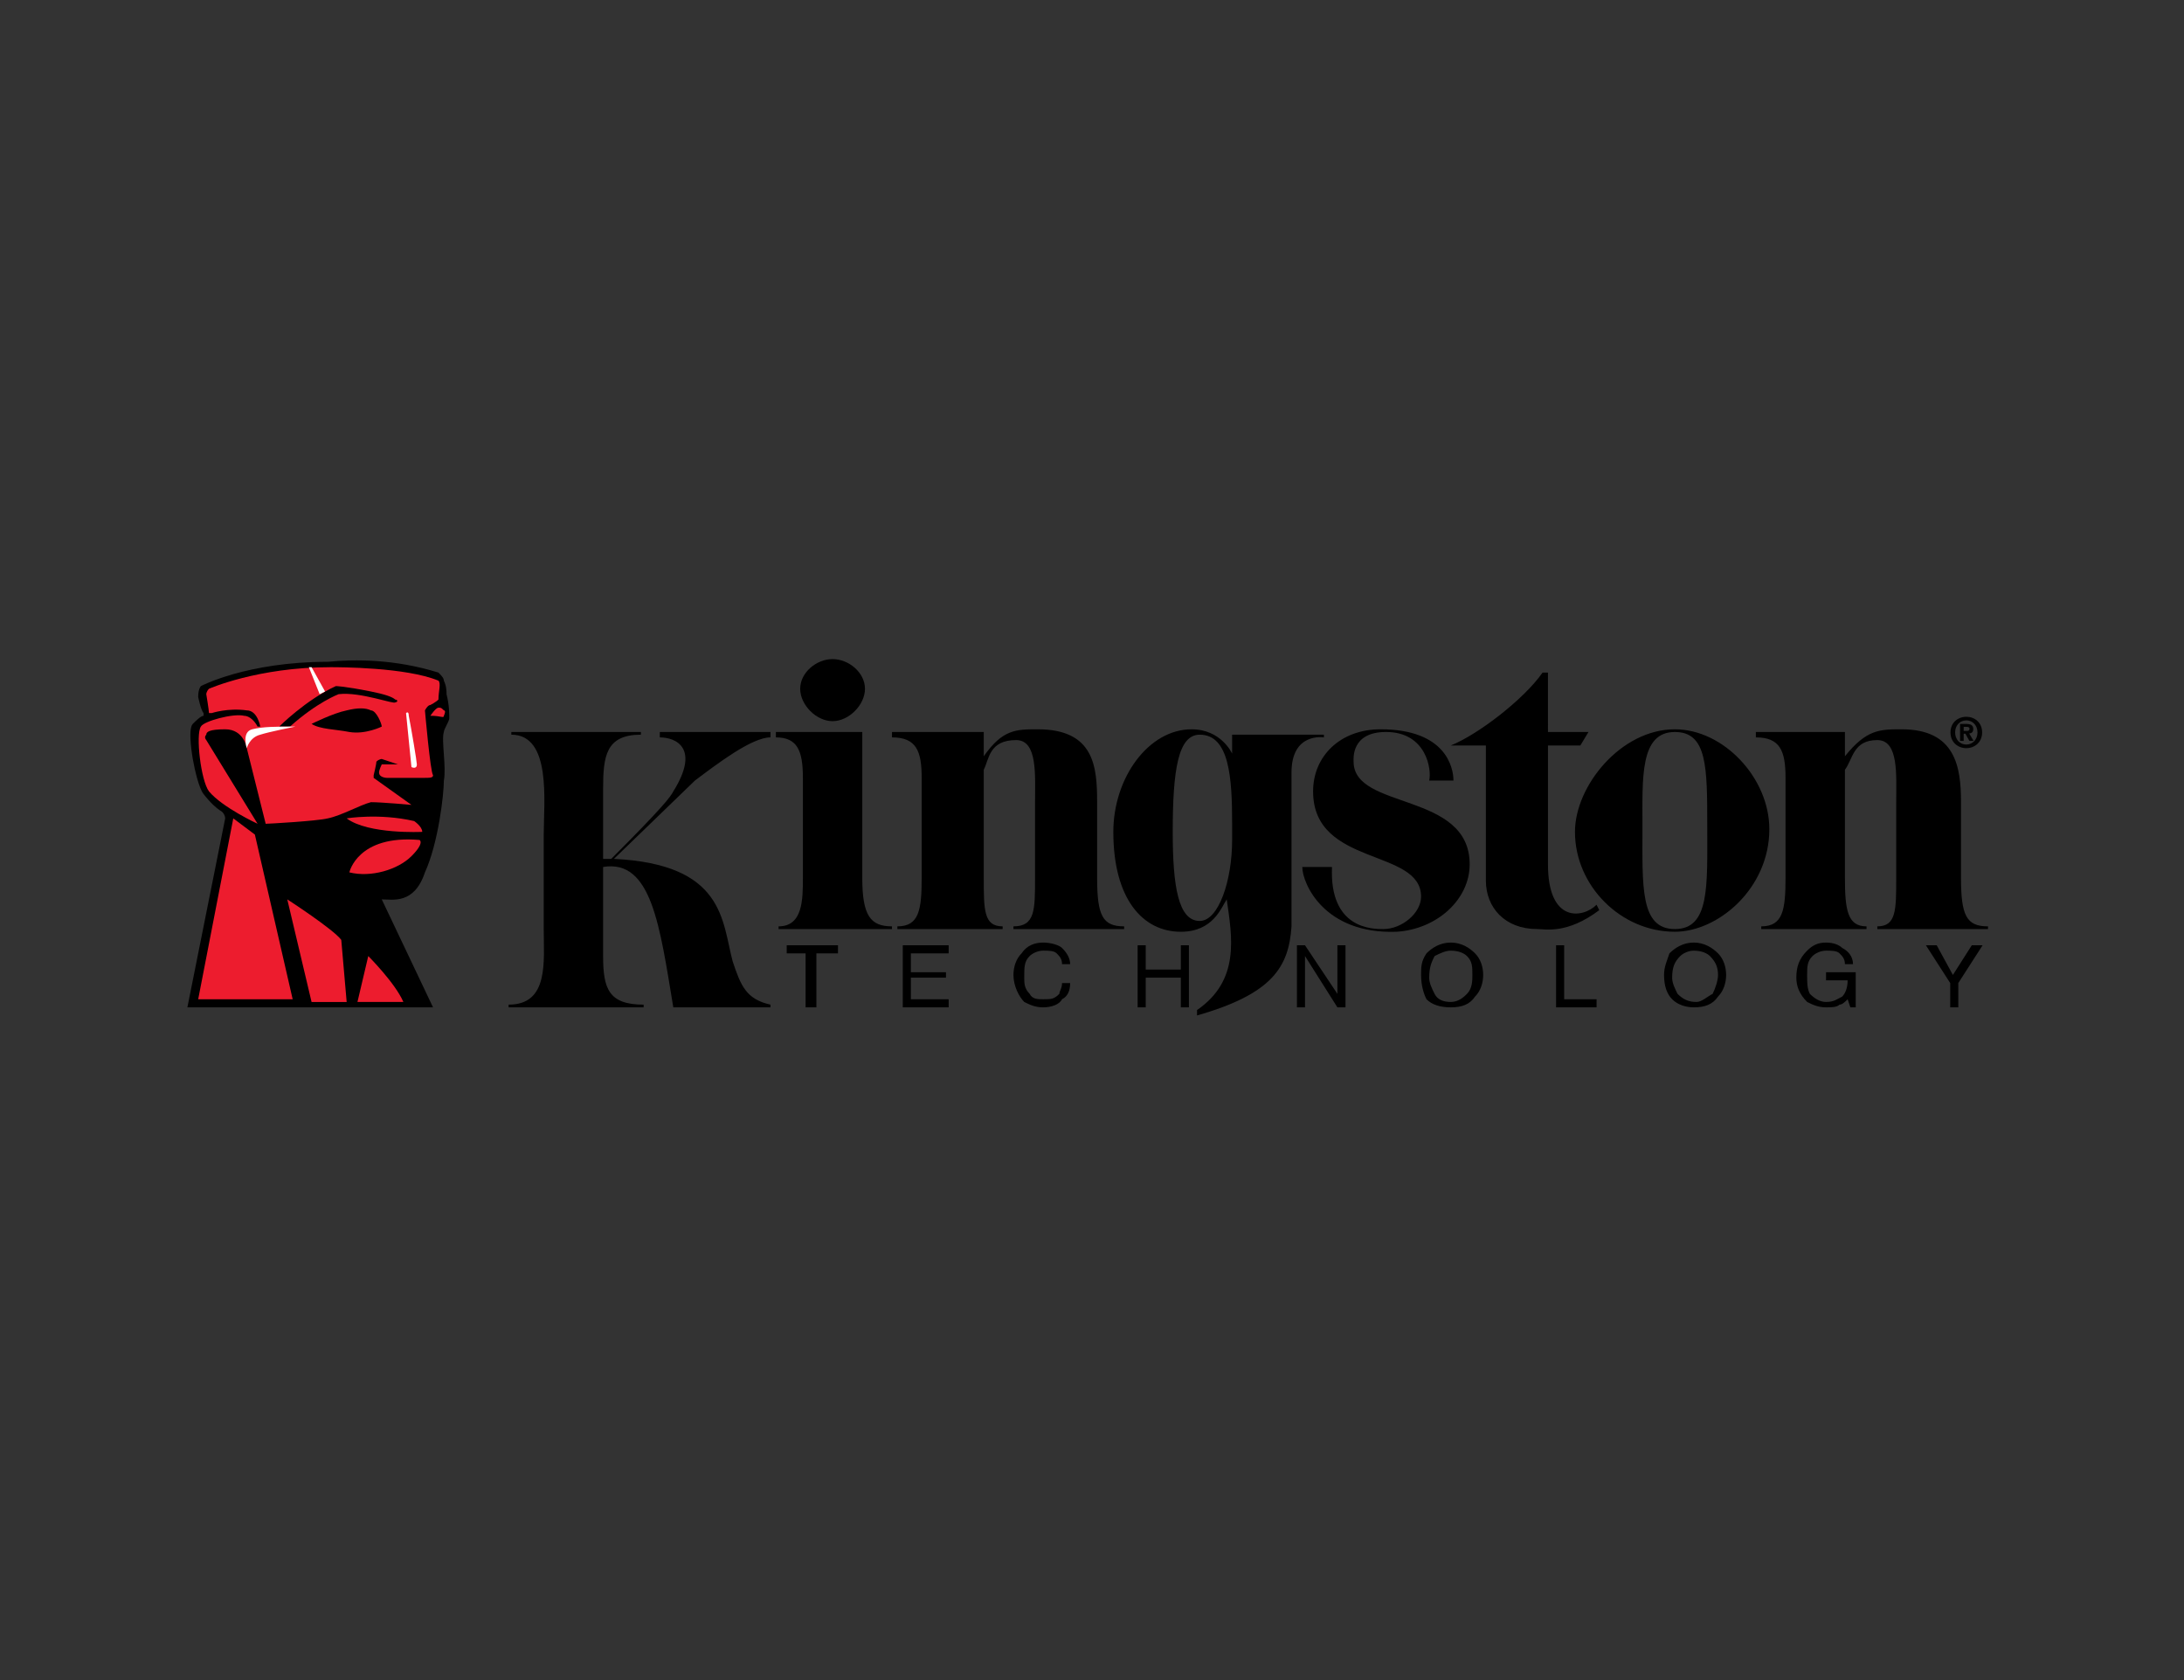 <svg xmlns="http://www.w3.org/2000/svg" fill="none" viewBox="0 0 234 180" height="180" width="234">
<rect x="0" y="0" width="234" height="180" fill="#333333" stroke="none"/>
<path fill="black" d="M64.619 92.886V102.431C64.619 105.9 65.198 107.636 68.959 107.636V107.926H54.496V107.636C58.834 107.636 58.256 103.008 58.256 99.538V89.414C58.256 85.943 59.124 78.712 54.785 78.712V78.423H68.669V78.713C64.908 78.713 64.619 81.027 64.619 84.498V92.019H65.488C70.983 86.523 71.851 85.365 72.14 84.788C75.032 80.16 72.43 79.003 70.694 79.003V78.423H82.553V79.002C80.527 79.002 76.768 81.894 74.454 83.629L65.777 92.018C77.636 92.596 77.346 98.67 78.503 103.008C79.371 105.612 79.949 107.057 82.553 107.636V107.926H72.14C70.694 99.249 69.826 92.019 64.619 92.886ZM92.387 94.043C92.387 98.092 93.255 99.249 95.568 99.249V99.539H83.42V99.249C86.024 99.249 86.024 96.357 86.024 94.043V83.341C86.024 80.449 85.445 79.003 83.131 79.003V78.423H92.387V94.043ZM89.205 70.614C90.94 70.614 92.676 72.061 92.676 73.796C92.676 75.531 90.94 77.266 89.205 77.266C87.469 77.266 85.734 75.531 85.734 73.796C85.735 72.061 87.471 70.614 89.205 70.614ZM105.402 81.027C107.427 78.135 108.873 78.135 111.187 78.135C117.262 78.135 117.549 82.183 117.549 85.944V94.043C117.549 98.092 118.128 99.249 120.443 99.249V99.539H108.584V99.249C110.898 99.249 110.898 97.514 110.898 94.043V85.944C110.898 83.051 111.188 79.292 108.874 79.292C105.981 79.292 105.981 81.317 105.403 82.473V94.043C105.403 97.514 105.403 99.249 107.428 99.249V99.539H96.147V99.249C98.461 99.249 98.751 97.514 98.751 94.043V83.341C98.751 80.449 98.172 79.003 95.57 79.003V78.423H105.403V81.027H105.402ZM165.853 78.423H170.193L169.324 79.869H165.853V92.596C165.853 98.96 169.614 98.381 171.06 96.934L171.35 97.513C167.879 100.116 165.563 99.538 164.696 99.538C161.225 99.538 159.2 97.224 159.2 94.332V79.87H155.44C158.333 78.713 163.25 74.954 165.275 72.061H165.852L165.853 78.423Z" clip-rule="evenodd" fill-rule="evenodd"></path>
<path fill="black" d="M168.746 89.125C168.746 84.209 173.663 78.135 179.449 78.135C184.655 78.135 189.572 83.341 189.572 88.836C189.572 95.2 184.076 99.827 179.449 99.827C173.663 99.827 168.746 94.91 168.746 89.125ZM182.919 88.547C182.919 82.183 182.919 78.424 179.449 78.424C175.688 78.424 175.978 83.34 175.978 88.547C175.978 94.91 175.688 99.538 179.449 99.538C183.208 99.539 182.919 94.91 182.919 88.547Z" clip-rule="evenodd" fill-rule="evenodd"></path>
<path fill="black" d="M197.671 81.027C199.984 78.135 201.431 78.135 203.744 78.135C209.529 78.135 210.108 82.183 210.108 85.944V94.043C210.108 98.092 210.686 99.249 213 99.249V99.539H201.142V99.249C203.166 99.249 203.166 97.514 203.166 94.043V85.944C203.166 83.052 203.456 79.292 201.142 79.292C198.538 79.292 198.538 81.317 197.671 82.473V94.043C197.671 97.514 197.96 99.249 199.984 99.249V99.539H188.704V99.249C191.017 99.249 191.307 97.514 191.307 94.043V83.341C191.307 80.449 190.729 79.003 188.126 79.003V78.424H197.671V81.027ZM131.434 96.357C130.857 97.225 129.988 99.828 126.517 99.828C122.468 99.828 119.286 96.357 119.286 89.126C119.286 83.341 123.046 78.136 127.674 78.136C130.856 78.136 132.013 80.739 132.013 80.739V78.713H141.847V79.003C141.847 79.003 138.376 78.425 138.376 82.763V99.251C138.086 103.589 136.351 106.481 128.252 108.795V108.217C132.882 105.033 132.014 100.406 131.434 96.357ZM132.014 88.258C132.014 83.341 131.724 78.713 128.543 78.713C126.23 78.713 125.65 82.473 125.65 89.125C125.65 94.91 126.229 98.67 128.543 98.67C130.568 98.67 132.014 94.332 132.014 89.992V88.258Z" clip-rule="evenodd" fill-rule="evenodd"></path>
<path fill="black" d="M139.532 92.886H142.714C142.424 99.539 147.052 99.539 148.21 99.539C150.234 99.539 152.258 97.804 152.258 96.067C152.258 90.861 140.688 92.886 140.688 84.787C140.688 81.027 143.582 78.135 147.92 78.135C154.861 78.135 155.729 82.183 155.729 83.63H153.126C153.415 82.473 152.837 78.423 148.499 78.423C144.738 78.423 145.028 81.316 145.028 81.605C145.028 86.811 157.465 84.786 157.465 92.596C157.465 96.356 153.994 99.538 149.656 99.827C141.848 100.116 139.532 94.621 139.532 92.886ZM89.784 102.142H87.471V107.926H86.313V102.142H84.289V101.275H89.784V102.142ZM101.642 101.275V102.142H97.593V104.166H101.354V104.744H97.593V107.058H101.642V107.926H96.726V101.275H101.642ZM111.766 100.985C112.634 100.985 113.501 101.275 113.79 101.562C114.368 102.141 114.658 102.719 114.658 103.298H113.79C113.79 102.719 113.501 102.43 113.211 102.141C112.923 101.851 112.344 101.851 111.766 101.851C111.187 101.851 110.609 102.141 110.32 102.429C109.741 103.007 109.741 103.586 109.741 104.742C109.741 105.321 109.741 105.899 110.32 106.478C110.61 107.058 111.188 107.058 111.766 107.058C112.634 107.058 112.923 107.058 113.501 106.48C113.501 106.19 113.79 105.901 113.79 105.323H114.658C114.658 106.19 114.368 106.769 113.79 107.058C113.501 107.636 112.633 107.926 111.766 107.926C110.898 107.926 110.32 107.636 109.741 107.348C109.163 106.77 108.584 105.613 108.584 104.455C108.584 103.587 108.874 102.719 109.453 102.142C110.03 101.275 110.898 100.985 111.766 100.985ZM122.757 101.275V103.877H126.518V101.275H127.385V107.926H126.518V104.744H122.757V107.926H121.889V101.275H122.757ZM139.822 101.275L143.293 106.48V101.275H144.16V107.926H143.293L139.822 102.43V107.926H138.955V101.275H139.822ZM153.705 106.48C153.415 105.901 153.127 105.323 153.127 104.744C153.127 103.587 153.416 103.009 153.705 102.432C154.284 102.142 154.862 101.853 155.441 101.853C156.308 101.853 156.886 102.143 157.176 102.432C157.755 103.009 157.755 103.589 157.755 104.456C157.755 105.034 157.755 105.901 157.176 106.481C156.886 106.771 156.308 107.349 155.441 107.349C154.573 107.349 153.995 107.058 153.705 106.48ZM152.838 102.142C152.259 103.009 152.259 103.587 152.259 104.455C152.259 105.613 152.549 106.48 152.838 107.058C153.415 107.636 154.284 107.926 155.441 107.926C156.598 107.926 157.466 107.636 158.043 106.769C158.622 106.19 158.912 105.323 158.912 104.455C158.912 103.587 158.622 102.719 158.043 102.142C157.466 101.563 156.598 100.985 155.441 100.985C154.284 100.985 153.416 101.562 152.838 102.142ZM167.589 101.275V107.058H171.06V107.926H166.722V101.275H167.589ZM179.737 106.48C179.448 105.901 179.159 105.323 179.159 104.744C179.159 103.587 179.449 103.009 180.026 102.432C180.316 102.142 180.895 101.853 181.472 101.853C182.34 101.853 182.918 102.143 183.208 102.432C183.786 103.009 184.075 103.589 184.075 104.456C184.075 105.034 183.786 105.901 183.497 106.481C182.919 106.771 182.34 107.349 181.762 107.349C180.895 107.348 180.316 107.058 179.737 106.48ZM178.869 102.142C178.58 103.009 178.291 103.587 178.291 104.455C178.291 105.613 178.581 106.48 179.159 107.058C179.737 107.636 180.605 107.926 181.472 107.926C182.63 107.926 183.497 107.636 184.075 106.769C184.653 106.19 184.943 105.323 184.943 104.455C184.943 103.587 184.653 102.719 184.075 102.142C183.497 101.563 182.63 100.985 181.472 100.985C180.316 100.985 179.449 101.562 178.869 102.142ZM195.645 100.985C196.513 100.985 197.09 101.275 197.38 101.562C197.959 101.852 198.537 102.43 198.537 103.298H197.67C197.67 102.719 197.38 102.43 197.091 102.141C196.803 101.851 196.224 101.851 195.646 101.851C195.068 101.851 194.489 102.141 194.2 102.429C193.622 103.007 193.622 103.586 193.622 104.454C193.622 105.322 193.622 105.899 193.911 106.479C194.49 107.057 195.069 107.347 195.647 107.347C196.515 107.347 196.804 107.057 197.382 106.769C197.672 106.479 197.961 105.9 197.961 105.033H195.647V104.166H198.828V107.926H198.251L197.961 107.058C197.671 107.348 197.382 107.636 197.093 107.636C196.803 107.926 196.225 107.926 195.647 107.926C194.78 107.926 194.201 107.636 193.622 107.348C192.754 106.48 192.465 105.613 192.465 104.744C192.465 103.587 192.754 102.719 193.622 101.852C194.199 101.275 194.777 100.985 195.645 100.985ZM207.504 101.275L209.239 104.455L211.264 101.275H212.421L209.818 105.323V107.926H208.951V105.323L206.347 101.275H207.504ZM21.813 76.399C21.523 76.109 21.234 74.664 21.234 74.664C21.234 73.795 21.524 73.507 21.524 73.507C21.524 73.507 26.441 70.904 35.118 70.904C38.01 70.614 42.349 70.614 46.977 72.061C47.266 72.35 47.556 72.639 47.556 72.928C47.844 73.507 47.844 74.085 47.844 74.374C48.134 75.531 48.134 76.399 48.134 76.978C48.134 77.267 47.556 78.135 47.556 78.423C47.266 79.292 47.844 82.183 47.556 83.63C47.556 85.077 46.977 90.283 45.53 93.464C44.373 96.935 42.059 96.357 40.903 96.357L46.398 107.927H20.077L24.127 87.68C24.127 87.68 24.127 87.102 23.548 86.812C22.681 86.234 21.813 85.077 21.813 85.077C21.813 85.077 21.234 84.497 20.656 81.317C20.656 81.317 20.077 78.136 20.656 77.556C20.946 77.267 21.524 76.688 21.813 76.688V76.399Z" clip-rule="evenodd" fill-rule="evenodd"></path>
<path fill="#ED1C2E" d="M42.638 81.894L40.903 81.317C40.903 81.317 40.613 81.317 40.325 81.606C40.325 81.895 40.035 83.051 40.035 83.051V83.341L44.084 86.234C44.084 86.234 40.903 85.944 39.746 85.944C38.589 86.234 36.565 87.391 35.118 87.68C33.961 87.969 28.755 88.259 28.466 88.259L26.441 80.159C26.441 80.159 26.151 78.135 24.127 78.135C22.391 78.135 22.102 78.423 22.102 78.713C21.813 79.003 22.102 79.292 22.102 79.292L27.598 88.258C27.598 88.258 23.838 86.522 22.391 84.787C21.523 83.63 20.945 78.713 21.523 77.845C21.813 77.267 24.994 76.399 26.151 76.688C26.729 76.688 27.308 77.266 27.597 77.845H27.886C27.886 77.845 27.598 76.109 26.441 76.109C24.415 75.821 22.681 76.399 22.681 76.399H22.391C22.391 76.109 22.102 74.374 22.102 74.374C22.102 74.374 22.102 74.085 22.391 73.795C22.391 73.795 27.598 71.481 35.407 71.481C36.275 71.481 43.506 71.481 46.977 72.927C47.266 73.217 46.977 74.084 46.977 74.952C46.687 75.241 46.109 75.531 46.109 75.531C45.82 75.531 45.53 76.109 45.53 76.109C45.53 76.109 46.109 82.762 46.398 83.051C46.398 83.341 46.109 83.341 45.241 83.341H41.482C41.482 83.341 40.613 83.341 40.613 82.763C40.613 82.474 40.903 81.895 40.903 81.895H41.77C41.77 81.895 43.216 81.894 42.638 81.894ZM37.142 87.679C37.142 87.679 40.613 87.101 44.373 87.968C44.373 87.968 45.241 88.547 45.241 89.125C45.241 89.125 39.456 89.415 37.142 87.679ZM37.432 93.464C37.432 93.464 38.3 89.415 44.953 89.993C44.953 89.993 45.531 90.283 44.084 91.729C42.638 93.175 39.745 94.043 37.432 93.464Z" clip-rule="evenodd" fill-rule="evenodd"></path>
<path fill="black" d="M35.986 73.507C35.986 73.507 36.854 73.507 39.747 74.085C41.192 74.374 42.061 74.664 42.349 74.954C42.639 74.954 42.639 75.242 42.349 75.242C42.349 75.532 38.59 74.085 36.276 74.374C36.276 74.374 33.962 75.242 31.069 77.845H29.912C29.912 77.845 32.805 74.954 35.986 73.507Z" clip-rule="evenodd" fill-rule="evenodd"></path>
<path fill="black" d="M33.383 77.556C33.383 77.556 35.697 76.399 37.142 76.111C38.3 75.822 39.167 75.822 39.746 76.111C40.325 76.111 40.903 77.556 40.903 77.846C40.903 77.846 39.167 78.714 37.432 78.425C35.986 78.135 34.25 78.135 33.383 77.556Z" clip-rule="evenodd" fill-rule="evenodd"></path>
<path fill="#ED1C2E" d="M46.977 75.821C47.266 75.821 47.266 75.821 47.556 76.109C47.844 76.109 47.556 76.688 47.556 76.688C47.556 76.978 47.266 76.688 46.109 76.688C46.109 76.688 46.688 75.821 46.977 75.821ZM31.358 107.059H21.235L24.994 87.68L27.308 89.415L31.358 107.059ZM30.779 96.357C30.779 96.357 35.696 99.539 36.564 100.696L37.143 107.35H33.383L30.779 96.357ZM39.457 102.431C39.457 102.431 42.349 105.323 43.217 107.347H38.3L39.457 102.431Z" clip-rule="evenodd" fill-rule="evenodd"></path>
<path fill="white" d="M43.506 76.399C43.506 76.399 43.796 76.109 43.796 76.688C44.084 78.135 44.663 81.605 44.663 81.894C44.663 82.473 44.084 82.183 44.084 82.183L43.506 76.399ZM33.093 71.482H33.383L34.828 74.086L34.25 74.375L33.093 71.482ZM26.441 80.159C26.441 80.159 25.862 78.423 27.019 78.135C28.176 77.845 29.623 77.845 31.647 77.845C31.647 77.845 28.755 78.423 27.888 78.713C26.73 79.003 26.441 80.159 26.441 80.159Z" clip-rule="evenodd" fill-rule="evenodd"></path>
<path fill="#020202" d="M210.707 77.876C210.847 77.876 211.018 77.904 211.018 78.064C211.018 78.266 210.908 78.309 210.738 78.309H210.707V78.843L211.004 79.376H211.455L210.987 78.583C211.236 78.569 211.422 78.439 211.422 78.106C211.422 77.702 211.157 77.573 210.707 77.558V77.876ZM210.707 80.157V79.767C211.345 79.753 211.874 79.234 211.874 78.468C211.874 77.702 211.345 77.197 210.707 77.183V76.793C211.579 76.808 212.373 77.414 212.373 78.468C212.373 79.521 211.579 80.143 210.707 80.157ZM210.396 78.309V77.876H210.707V77.559H210.006V79.377H210.394V78.612H210.581L210.706 78.843V78.309H210.396ZM210.707 76.793V77.183H210.677C210.007 77.183 209.478 77.702 209.478 78.468C209.478 79.247 210.006 79.767 210.677 79.767H210.707V80.157H210.677C209.789 80.157 208.979 79.537 208.979 78.468C208.979 77.415 209.789 76.793 210.677 76.793H210.707Z" clip-rule="evenodd" fill-rule="evenodd"></path>
</svg>
